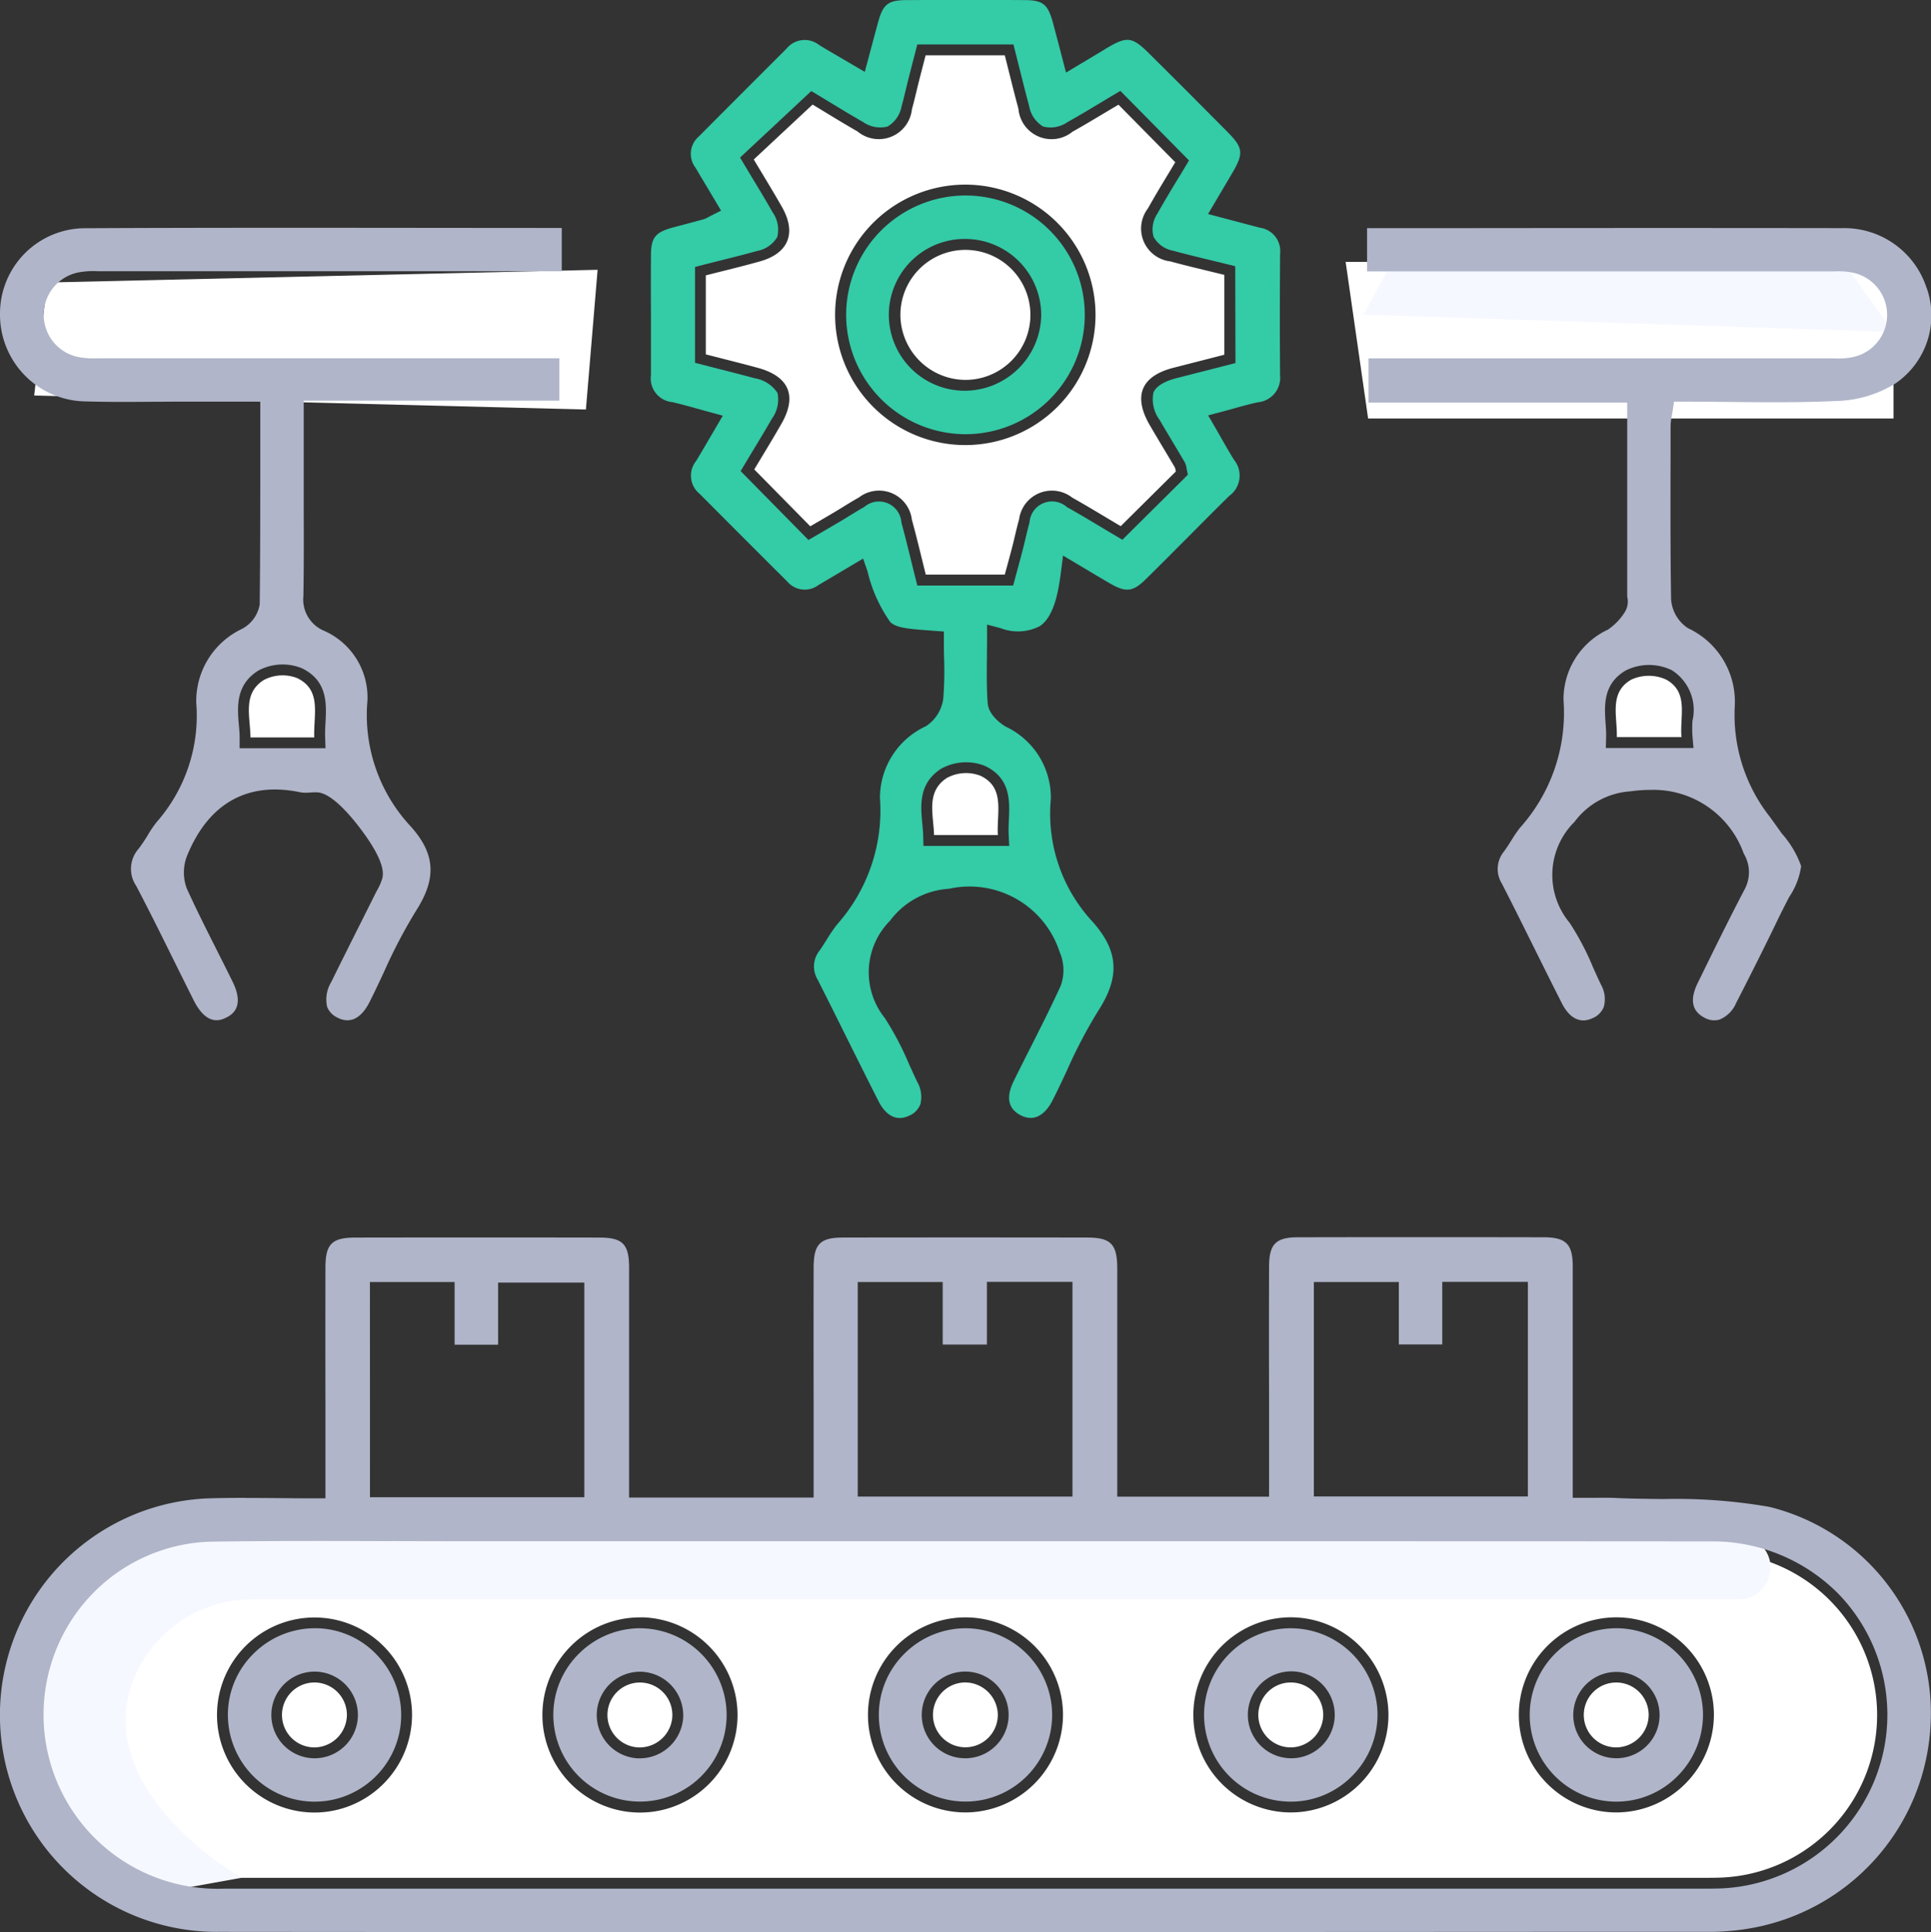 <svg id="Group_27685" data-name="Group 27685" xmlns="http://www.w3.org/2000/svg" width="100" height="100.046" viewBox="0 0 100 100.046">
  <rect x="0" y="0" width="100" height="100.046" fill="#333333" stroke="none"/>
  <path id="Path_12316" data-name="Path 12316" d="M283.976,52.725H256.767l-1.164-8.11h28.373Z" transform="translate(-185.917 -31.055)" fill="#fff"/>
  <path id="Path_12317" data-name="Path 12317" d="M259.909,45.163l-1.242,2.327,27.441.892-2.57-3.569-19.439.35Z" transform="translate(-188.05 -31.193)" fill="#f6f8ff"/>
  <path id="Path_12318" data-name="Path 12318" d="M34.4,53.2,5.829,52.475l.67-5.851,28.507-.659Z" transform="translate(-4.058 -31.995)" fill="#fff"/>
  <g id="Group_27684" data-name="Group 27684">
    <g id="Group_27723" data-name="Group 27723">
      <path id="Path_12319" data-name="Path 12319" d="M152.344,19.375c-.019-2.1-.012-4.225,0-6.225a1.221,1.221,0,0,0-1.04-1.357c-.424-.11-.848-.222-1.3-.342l-1.39-.368L149.845,9c.63-1.071.6-1.339-.257-2.2-1.413-1.426-2.727-2.742-4.017-4.021-.9-.893-1.157-.921-2.282-.238-.3.184-.608.366-.931.56l-1.1.658L140.9,2.38c-.112-.424-.214-.81-.318-1.2-.261-.96-.52-1.169-1.461-1.174-1.884-.012-3.879-.012-6.1,0-.971,0-1.236.207-1.492,1.137-.111.406-.22.812-.335,1.246l-.357,1.334-1.223-.717c-.4-.232-.767-.447-1.132-.669a1.213,1.213,0,0,0-1.7.185l-.9.9q-1.822,1.82-3.639,3.646a1.182,1.182,0,0,0-.169,1.621q.336.569.678,1.139l.643,1.08-.538.272c-.052.026-.09.048-.123.065a1.139,1.139,0,0,1-.262.115c-.508.139-1.018.274-1.528.409-.954.252-1.175.523-1.18,1.448-.007,1.079-.006,2.157,0,3.236,0,.994,0,1.987,0,2.981a1.227,1.227,0,0,0,1.106,1.388c.423.1.836.212,1.274.335.2.057.41.115.628.174l.712.193-.715,1.221c-.23.394-.444.762-.665,1.125a1.21,1.21,0,0,0,.179,1.7l.78.783q1.876,1.884,3.76,3.76a1.185,1.185,0,0,0,1.623.177c.388-.227.774-.457,1.165-.689l1.139-.676.227.649a7.527,7.527,0,0,0,1.186,2.645c.335.3.9.347,2.249.445l.522.038v.523c0,.288,0,.572.01.851a19.017,19.017,0,0,1-.041,2.09A2.021,2.021,0,0,1,134,37.607a4.087,4.087,0,0,0-2.377,3.713,8.878,8.878,0,0,1-2.217,6.546,8.084,8.084,0,0,0-.54.789c-.122.194-.245.389-.377.576a1.314,1.314,0,0,0-.09,1.5q.722,1.43,1.433,2.865c.571,1.147,1.142,2.294,1.723,3.437.228.447.736,1.137,1.578.74a1.047,1.047,0,0,0,.579-.586,1.544,1.544,0,0,0-.157-1.163c-.143-.3-.28-.6-.417-.9a15.525,15.525,0,0,0-1.258-2.4,3.789,3.789,0,0,1,.263-5.045,4.123,4.123,0,0,1,3.058-1.657,4.907,4.907,0,0,1,5.73,3.281,2.345,2.345,0,0,1,.047,1.754c-.492,1.08-1.035,2.152-1.56,3.189-.291.576-.583,1.152-.867,1.731-.415.845-.291,1.442.367,1.777.861.438,1.4-.3,1.641-.772.26-.508.509-1.04.749-1.555a25.709,25.709,0,0,1,1.618-3.085c1.14-1.765,1.055-3.1-.295-4.616a8.21,8.21,0,0,1-2.157-6.367,4.068,4.068,0,0,0-2.343-3.735c-.09-.053-.878-.533-.929-1.217-.057-.771-.049-1.542-.04-2.36,0-.315.007-.639.007-.975v-.729l.7.184a2.478,2.478,0,0,0,2.034-.105c.711-.48.951-1.686,1.093-2.8l.108-.852,1.347.8c.388.232.727.435,1.07.633.846.489,1.2.449,1.872-.213.749-.736,1.5-1.494,2.232-2.227.695-.7,1.389-1.4,2.092-2.089a1.293,1.293,0,0,0,.249-1.853c-.233-.371-.445-.744-.67-1.139-.1-.174-.2-.353-.307-.535l-.37-.637.712-.189c.218-.058.425-.115.624-.171.425-.118.826-.229,1.234-.318a1.274,1.274,0,0,0,1.147-1.462M138.3,42.45c-.013.267-.024.519-.012.762l.03.592h-4.442l-.015-.547c-.005-.194-.025-.4-.045-.61-.088-.923-.2-2.072.96-2.831a2.648,2.648,0,0,1,2.276-.159c1.348.629,1.292,1.83,1.247,2.8M150.033,18.8l-3.055.782c-.449.115-1.02.337-1.192.748a1.784,1.784,0,0,0,.316,1.409c.239.409.482.815.724,1.221q.283.473.564.948a.894.894,0,0,1,.109.335l.005.033.066.3-.218.224-3.174,3.149-.374-.221q-.379-.224-.761-.454c-.566-.339-1.152-.689-1.737-1.016a1.167,1.167,0,0,0-1.938.8c-.078.273-.143.547-.211.839-.046.192-.091.384-.14.575-.083.321-.17.642-.259.969l-.238.879h-4.962l-.107-.426q-.112-.447-.221-.892c-.157-.638-.319-1.3-.495-1.936a1.166,1.166,0,0,0-1.929-.811c-.257.142-.507.3-.771.458-.158.1-.317.2-.476.291-.293.174-.588.345-.88.516l-.758.442-3.513-3.568.224-.374q.2-.335.412-.684c.326-.539.663-1.1.988-1.661a1.681,1.681,0,0,0,.285-1.328,1.751,1.751,0,0,0-1.184-.761c-.6-.163-1.205-.317-1.82-.473l-1.267-.325V13.824l.423-.109q.429-.11.862-.218c.634-.158,1.29-.323,1.928-.5a1.538,1.538,0,0,0,1.047-.725,1.571,1.571,0,0,0-.24-1.275c-.319-.562-.647-1.107-.995-1.683-.153-.253-.306-.508-.46-.765l-.232-.39,3.688-3.443.364.218.634.384c.514.313,1.1.668,1.681,1a1.548,1.548,0,0,0,1.269.235,1.522,1.522,0,0,0,.727-1.042c.082-.295.154-.593.225-.891.042-.174.084-.349.128-.523.08-.314.161-.628.246-.957l.217-.837h4.977l.108.424q.105.414.211.838c.159.633.32,1.279.493,1.921a1.553,1.553,0,0,0,.725,1.066,1.535,1.535,0,0,0,1.256-.223c.566-.317,1.125-.653,1.666-.977.239-.143.474-.284.7-.42l.379-.224,3.554,3.6-.222.373c-.124.209-.257.429-.4.658-.318.527-.679,1.123-1.01,1.716a1.458,1.458,0,0,0-.2,1.215,1.463,1.463,0,0,0,1.006.713c.62.169,1.239.319,1.894.478l.9.219.427.106Z" transform="translate(-86.053 -0.001)" fill="#34cba7"/>
      <path id="Path_12320" data-name="Path 12320" d="M280.532,45.046a4.478,4.478,0,0,0-4.354-3.087c-6.561-.01-13.232-.007-19.683,0l-4.853,0-.084,0V44.2h3.593q10.181,0,20.364,0c.079,0,.16,0,.24,0a3.7,3.7,0,0,1,.934.059,2.234,2.234,0,0,1,.027,4.378,3.584,3.584,0,0,1-.946.066c-.078,0-.155,0-.232,0H251.631v2.29h13.4v9.994a1.037,1.037,0,0,0,.01.111,1.016,1.016,0,0,1-.126.727,3.027,3.027,0,0,1-.883.923,3.981,3.981,0,0,0-2.3,3.642,8.917,8.917,0,0,1-2.269,6.636,7.394,7.394,0,0,0-.426.626c-.12.19-.244.386-.384.578a1.431,1.431,0,0,0-.11,1.674c.575,1.122,1.144,2.269,1.695,3.377.47.945.939,1.89,1.417,2.831.228.45.737,1.145,1.576.758a1.049,1.049,0,0,0,.587-.587,1.519,1.519,0,0,0-.147-1.153c-.14-.293-.274-.591-.408-.889a13.891,13.891,0,0,0-1.212-2.309,3.868,3.868,0,0,1,.254-5.234,3.919,3.919,0,0,1,2.881-1.575,7.877,7.877,0,0,1,1.072-.077,4.969,4.969,0,0,1,4.808,3.3,1.869,1.869,0,0,1,.056,1.831c-.823,1.567-1.616,3.187-2.384,4.755l-.059.121c-.416.849-.3,1.45.345,1.786a1.013,1.013,0,0,0,.791.1,1.585,1.585,0,0,0,.853-.85c.781-1.519,1.472-2.9,2.111-4.222.241-.5.453-.912.632-1.261a3.841,3.841,0,0,0,.628-1.611,5.111,5.111,0,0,0-1-1.687c-.176-.246-.375-.524-.6-.839a8.532,8.532,0,0,1-1.837-5.774,4.2,4.2,0,0,0-2.425-4.022,1.955,1.955,0,0,1-.874-1.493c-.04-2.545-.033-5.13-.026-7.63l0-1.335a3.113,3.113,0,0,1,.069-.573c.013-.071.026-.143.038-.217l.071-.481h.486c.8,0,1.591.008,2.38.015,1.985.019,3.862.037,5.765-.06a6.072,6.072,0,0,0,2.85-.908,4.265,4.265,0,0,0,1.6-4.945m-13.2,19.8a2.441,2.441,0,0,1,1.074,2.626,6.01,6.01,0,0,0,0,.794l.054.612h-4.54l.015-.577c.006-.223-.011-.457-.028-.7-.063-.915-.142-2.053,1.054-2.743a2.7,2.7,0,0,1,2.375-.008" transform="translate(-180.763 -30.146)" fill="#b0b5c9"/>
      <path id="Path_12321" data-name="Path 12321" d="M57.255,285.559q19.274,0,38.548.006a8.426,8.426,0,0,1,.574,16.841c-.281.012-.562.013-.842.013q-38.338,0-76.675,0c-4.439,0-7.876-2.7-8.671-6.787a8.382,8.382,0,0,1,8.1-10.056c4.388-.06,8.777-.016,13.165-.016h25.8m-28.711,8.449a5.05,5.05,0,1,0-5.127,5.03,5.066,5.066,0,0,0,5.127-5.03m11.877-5.074A5.053,5.053,0,1,0,45.4,294a5.075,5.075,0,0,0-4.976-5.07m21.83,5.033a5.05,5.05,0,1,0-5.086,5.071,5.065,5.065,0,0,0,5.086-5.071m11.786-5.033a5.052,5.052,0,1,0,5.068,4.978,5.074,5.074,0,0,0-5.068-4.978m21.922,5.009a5.051,5.051,0,1,0-5.062,5.095,5.065,5.065,0,0,0,5.062-5.095" transform="translate(-7.205 -205.185)" fill="#fff"/>
      <path id="Path_12325" data-name="Path 12325" d="M154.243,31.721l-2.865,2.842c-.823-.486-1.656-1-2.51-1.477a1.713,1.713,0,0,0-2.754,1.132c-.135.471-.233.953-.356,1.428s-.251.935-.383,1.425h-4.092c-.24-.955-.46-1.9-.719-2.84a1.712,1.712,0,0,0-2.744-1.154c-.429.237-.84.507-1.262.758s-.841.492-1.257.735l-2.9-2.945c.444-.742.936-1.54,1.4-2.353.839-1.457.407-2.469-1.239-2.914-.876-.237-1.757-.455-2.671-.691v-4.09c.927-.238,1.87-.461,2.8-.723,1.488-.418,1.912-1.466,1.144-2.819-.466-.821-.963-1.624-1.46-2.459l3.046-2.844c.664.4,1.485.911,2.326,1.392a1.725,1.725,0,0,0,2.818-1.144c.131-.473.237-.952.357-1.428.112-.442.227-.882.353-1.369h4.1c.228.9.455,1.836.706,2.768a1.721,1.721,0,0,0,2.8,1.188c.825-.462,1.629-.959,2.382-1.4l2.94,2.98c-.418.7-.937,1.533-1.413,2.388a1.711,1.711,0,0,0,1.154,2.745c.912.249,1.833.46,2.8.7v4.134l-2.631.674c-1.683.429-2.11,1.467-1.223,2.986.424.726.862,1.445,1.289,2.17a.764.764,0,0,1,.05.208M143.357,16.878a6.743,6.743,0,1,0,6.716,6.794,6.75,6.75,0,0,0-6.716-6.794" transform="translate(-93.34 -7.318)" fill="#fff"/>
      <path id="Path_12326" data-name="Path 12326" d="M174.934,145.451h-3.3c-.03-1.068-.431-2.239.661-2.955a2.081,2.081,0,0,1,1.73-.12c1.3.608.851,1.888.911,3.075" transform="translate(-123.262 -102.212)" fill="#fff"/>
      <path id="Path_12327" data-name="Path 12327" d="M300.723,127.517h-3.348c.028-1.1-.409-2.31.745-2.975a2.159,2.159,0,0,1,1.819,0c1.173.659.688,1.884.784,2.979" transform="translate(-213.645 -89.348)" fill="#fff"/>
      <path id="Path_12328" data-name="Path 12328" d="M49.171,127.479h-3.3c-.009-1.085-.423-2.266.688-2.97a2.083,2.083,0,0,1,1.732-.1c1.284.624.838,1.892.883,3.068" transform="translate(-32.9 -89.296)" fill="#fff"/>
      <path id="Path_12329" data-name="Path 12329" d="M46.353,308.57a4.485,4.485,0,0,0,3.266-7.632,4.4,4.4,0,0,0-3.124-1.347h-.039A4.507,4.507,0,0,0,43.27,300.9a4.444,4.444,0,0,0-1.335,3.161,4.5,4.5,0,0,0,4.418,4.51m-.041-6.731a2.244,2.244,0,1,1,.145,4.485h-.043a2.244,2.244,0,0,1-.1-4.485" transform="translate(-30.133 -215.28)" fill="#b0b5c9"/>
      <path id="Path_12330" data-name="Path 12330" d="M106.379,299.59h-.035a4.507,4.507,0,0,0-3.19,1.311,4.445,4.445,0,0,0-1.332,3.163,4.487,4.487,0,0,0,8.975.029,4.5,4.5,0,0,0-4.417-4.5m2.166,4.634a2.261,2.261,0,0,1-2.239,2.1l-.107,0a2.244,2.244,0,0,1,.105-4.485h.041a2.26,2.26,0,0,1,2.2,2.386" transform="translate(-73.167 -215.279)" fill="#b0b5c9"/>
      <path id="Path_12331" data-name="Path 12331" d="M166.233,299.592h-.006a4.5,4.5,0,0,0-3.2,1.328,4.451,4.451,0,0,0-1.314,3.177,4.487,4.487,0,0,0,8.975-.036,4.5,4.5,0,0,0-4.45-4.469m.069,6.732c-.037,0-.073,0-.11,0a2.244,2.244,0,0,1-.035-4.488h.037a2.244,2.244,0,0,1,.107,4.485" transform="translate(-116.201 -215.28)" fill="#b0b5c9"/>
      <path id="Path_12332" data-name="Path 12332" d="M226.105,299.593h-.036a4.489,4.489,0,0,0,.016,8.978h.014a4.436,4.436,0,0,0,3.159-1.331,4.511,4.511,0,0,0,1.312-3.228,4.5,4.5,0,0,0-4.464-4.419m.028,6.732h-.059a2.25,2.25,0,1,1,.059,0" transform="translate(-159.233 -215.281)" fill="#b0b5c9"/>
      <path id="Path_12333" data-name="Path 12333" d="M286,299.593h-.012a4.489,4.489,0,1,0-.026,8.978h.01a4.443,4.443,0,0,0,3.161-1.314,4.506,4.506,0,0,0,1.327-3.217,4.5,4.5,0,0,0-4.46-4.448m-.012,6.732h-.023a2.235,2.235,0,1,1,.023,0" transform="translate(-202.267 -215.281)" fill="#b0b5c9"/>
      <path id="Path_12334" data-name="Path 12334" d="M161.9,35.971h-.025a6.187,6.187,0,0,0-6.173,6.181,6.193,6.193,0,0,0,6.1,6.179h.063a6.18,6.18,0,0,0,.03-12.36m-.011,10.11h-.031a3.93,3.93,0,0,1-.019-7.861h.035a3.945,3.945,0,0,1,3.934,3.98,3.973,3.973,0,0,1-3.92,3.881" transform="translate(-111.883 -25.848)" fill="#34cba7"/>
      <path id="Path_12335" data-name="Path 12335" d="M53.612,312.933a1.681,1.681,0,1,1,1.652-1.682,1.7,1.7,0,0,1-1.652,1.682" transform="translate(-37.299 -222.451)" fill="#fff"/>
      <path id="Path_12336" data-name="Path 12336" d="M113.392,312.937a1.681,1.681,0,1,1,1.757-1.574,1.7,1.7,0,0,1-1.757,1.574" transform="translate(-80.333 -222.455)" fill="#fff"/>
      <path id="Path_12337" data-name="Path 12337" d="M175.041,311.2a1.679,1.679,0,1,1-1.706-1.626,1.7,1.7,0,0,1,1.706,1.626" transform="translate(-123.369 -222.456)" fill="#fff"/>
      <path id="Path_12338" data-name="Path 12338" d="M233.285,312.933a1.681,1.681,0,1,1,1.64-1.693,1.7,1.7,0,0,1-1.64,1.693" transform="translate(-166.399 -222.452)" fill="#fff"/>
      <path id="Path_12339" data-name="Path 12339" d="M293.148,312.934a1.68,1.68,0,1,1,1.666-1.667,1.694,1.694,0,0,1-1.666,1.667" transform="translate(-209.435 -222.453)" fill="#fff"/>
      <path id="Path_12340" data-name="Path 12340" d="M165.692,49.341A3.366,3.366,0,1,1,169.04,52.7a3.383,3.383,0,0,1-3.348-3.359" transform="translate(-119.063 -33.029)" fill="#fff"/>
      <path id="Path_12341" data-name="Path 12341" d="M16.493,297.751s-7.929-4.473-5.56-10.358a6.623,6.623,0,0,1,6.174-4.063H94.042a1.634,1.634,0,0,0,.835-3.038,8.853,8.853,0,0,0-4.634-1.242l-78.062.975L5.542,285.2v9.174l5.633,4.334Z" transform="translate(-3.982 -200.519)" fill="#f6f8ff"/>
      <path id="Path_12342" data-name="Path 12342" d="M17.5,82.848c.809.392,1.334-.225,1.632-.811.262-.515.513-1.053.756-1.573A26.979,26.979,0,0,1,21.546,77.3c1.071-1.671,1-2.93-.254-4.343a8.45,8.45,0,0,1-2.263-6.545,3.769,3.769,0,0,0-2.272-3.619,1.76,1.76,0,0,1-1.045-1.8c.026-1.492.022-3.012.017-4.482q0-.862,0-1.724v-3.9H28.968V48.692H5.334c-.088,0-.176,0-.265,0a4.139,4.139,0,0,1-.888-.042,2.234,2.234,0,0,1,0-4.423,4.206,4.206,0,0,1,.886-.041c.089,0,.177,0,.265,0h23.76v-2.24l-6.306-.005c-6.056-.006-12.318-.013-18.476.018A4.417,4.417,0,0,0,0,46.378a4.494,4.494,0,0,0,4.291,4.544c1.207.04,2.441.032,3.635.023.537,0,1.069-.009,1.612-.007h3.941V53.6c0,2.7,0,5.249-.03,7.839a1.764,1.764,0,0,1-.915,1.265,4.131,4.131,0,0,0-2.37,3.827,8.343,8.343,0,0,1-2.05,6.175,5.9,5.9,0,0,0-.46.677,7.767,7.767,0,0,1-.47.7,1.573,1.573,0,0,0-.132,1.928c.666,1.264,1.308,2.562,1.929,3.818.349.705.7,1.41,1.052,2.113.694,1.377,1.431,1.013,1.673.894s1.009-.5.342-1.856c-.266-.542-.538-1.081-.81-1.621-.526-1.044-1.071-2.123-1.564-3.21A2.362,2.362,0,0,1,9.71,74.4c1.119-2.692,3.147-3.809,5.864-3.229a1.947,1.947,0,0,0,.462.008c.127-.007.255-.014.38-.01.739.017,1.738,1.2,2.268,1.906.877,1.167,1.252,2.021,1.116,2.539a2.822,2.822,0,0,1-.265.614c-.029.053-.057.106-.084.16q-.385.773-.773,1.544c-.512,1.021-1.024,2.041-1.528,3.066a1.728,1.728,0,0,0-.209,1.276,1.022,1.022,0,0,0,.563.571m-.648-13.961H12.41l0-.558c0-.207-.02-.423-.04-.651-.078-.918-.176-2.061.99-2.8a2.647,2.647,0,0,1,2.279-.129c1.334.648,1.269,1.848,1.217,2.813-.014.259-.027.5-.018.739Z" transform="translate(0 -30.141)" fill="#b0b5c9"/>
      <path id="Path_12343" data-name="Path 12343" d="M12.724,241.162c-.678,0-1.345.007-2.014.03a11.228,11.228,0,0,0,.655,22.443c22.925.021,46.235.013,68.777,0l8.534,0a12.442,12.442,0,0,0,1.9-.171,11.27,11.27,0,0,0,9.4-10.365,11,11,0,0,0-8.337-11.47,28.126,28.126,0,0,0-5.469-.406c-.819-.008-1.665-.016-2.5-.055-.352-.017-.71-.012-1.089-.008-.184,0-.37,0-.561,0h-.563v-3.891c0-2.738,0-5.418,0-8.1,0-1.144-.35-1.494-1.484-1.5-4.139-.009-8.427-.009-12.742,0-1.142,0-1.492.349-1.5,1.484q-.011,3.371,0,6.741V241.1H57.869v-3.806c0-2.676,0-5.328,0-7.979,0-1.295-.323-1.63-1.561-1.632-4.47-.007-8.6-.007-12.638,0-1.195,0-1.522.337-1.525,1.56q-.007,3.569,0,7.137v4.767H32.588v-4.706q0-3.6,0-7.2c0-1.22-.332-1.554-1.531-1.557-4.057-.007-8.191-.007-12.638,0-1.217,0-1.551.331-1.555,1.531q-.008,3.619,0,7.238v4.734H16.3c-.629,0-1.244-.006-1.849-.011-.587-.005-1.16-.01-1.725-.01M68.05,229.986h4.4v3.233H74.7v-3.24h4.434v11.112H68.05Zm-23.621,0h4.4v3.237h2.289v-3.245h4.432v11.117H44.429Zm-25.262,0h4.386v3.246h2.252v-3.217H30.27v11.116h-11.1ZM20.315,243.4q1.949.006,3.9.008H50.06q5.591,0,11.192,0c8.967,0,18.238,0,27.357.008a9.169,9.169,0,0,1,6.6,2.71,9,9,0,0,1-6,15.256c-.3.014-.6.014-.868.014H47.753l-36.089,0a9.014,9.014,0,0,1-7.382-14.688,8.892,8.892,0,0,1,6.8-3.281c3.079-.042,6.207-.033,9.232-.024" transform="translate(-0.01 -163.602)" fill="#b0b5c9"/>
    </g>
  </g>
</svg>
